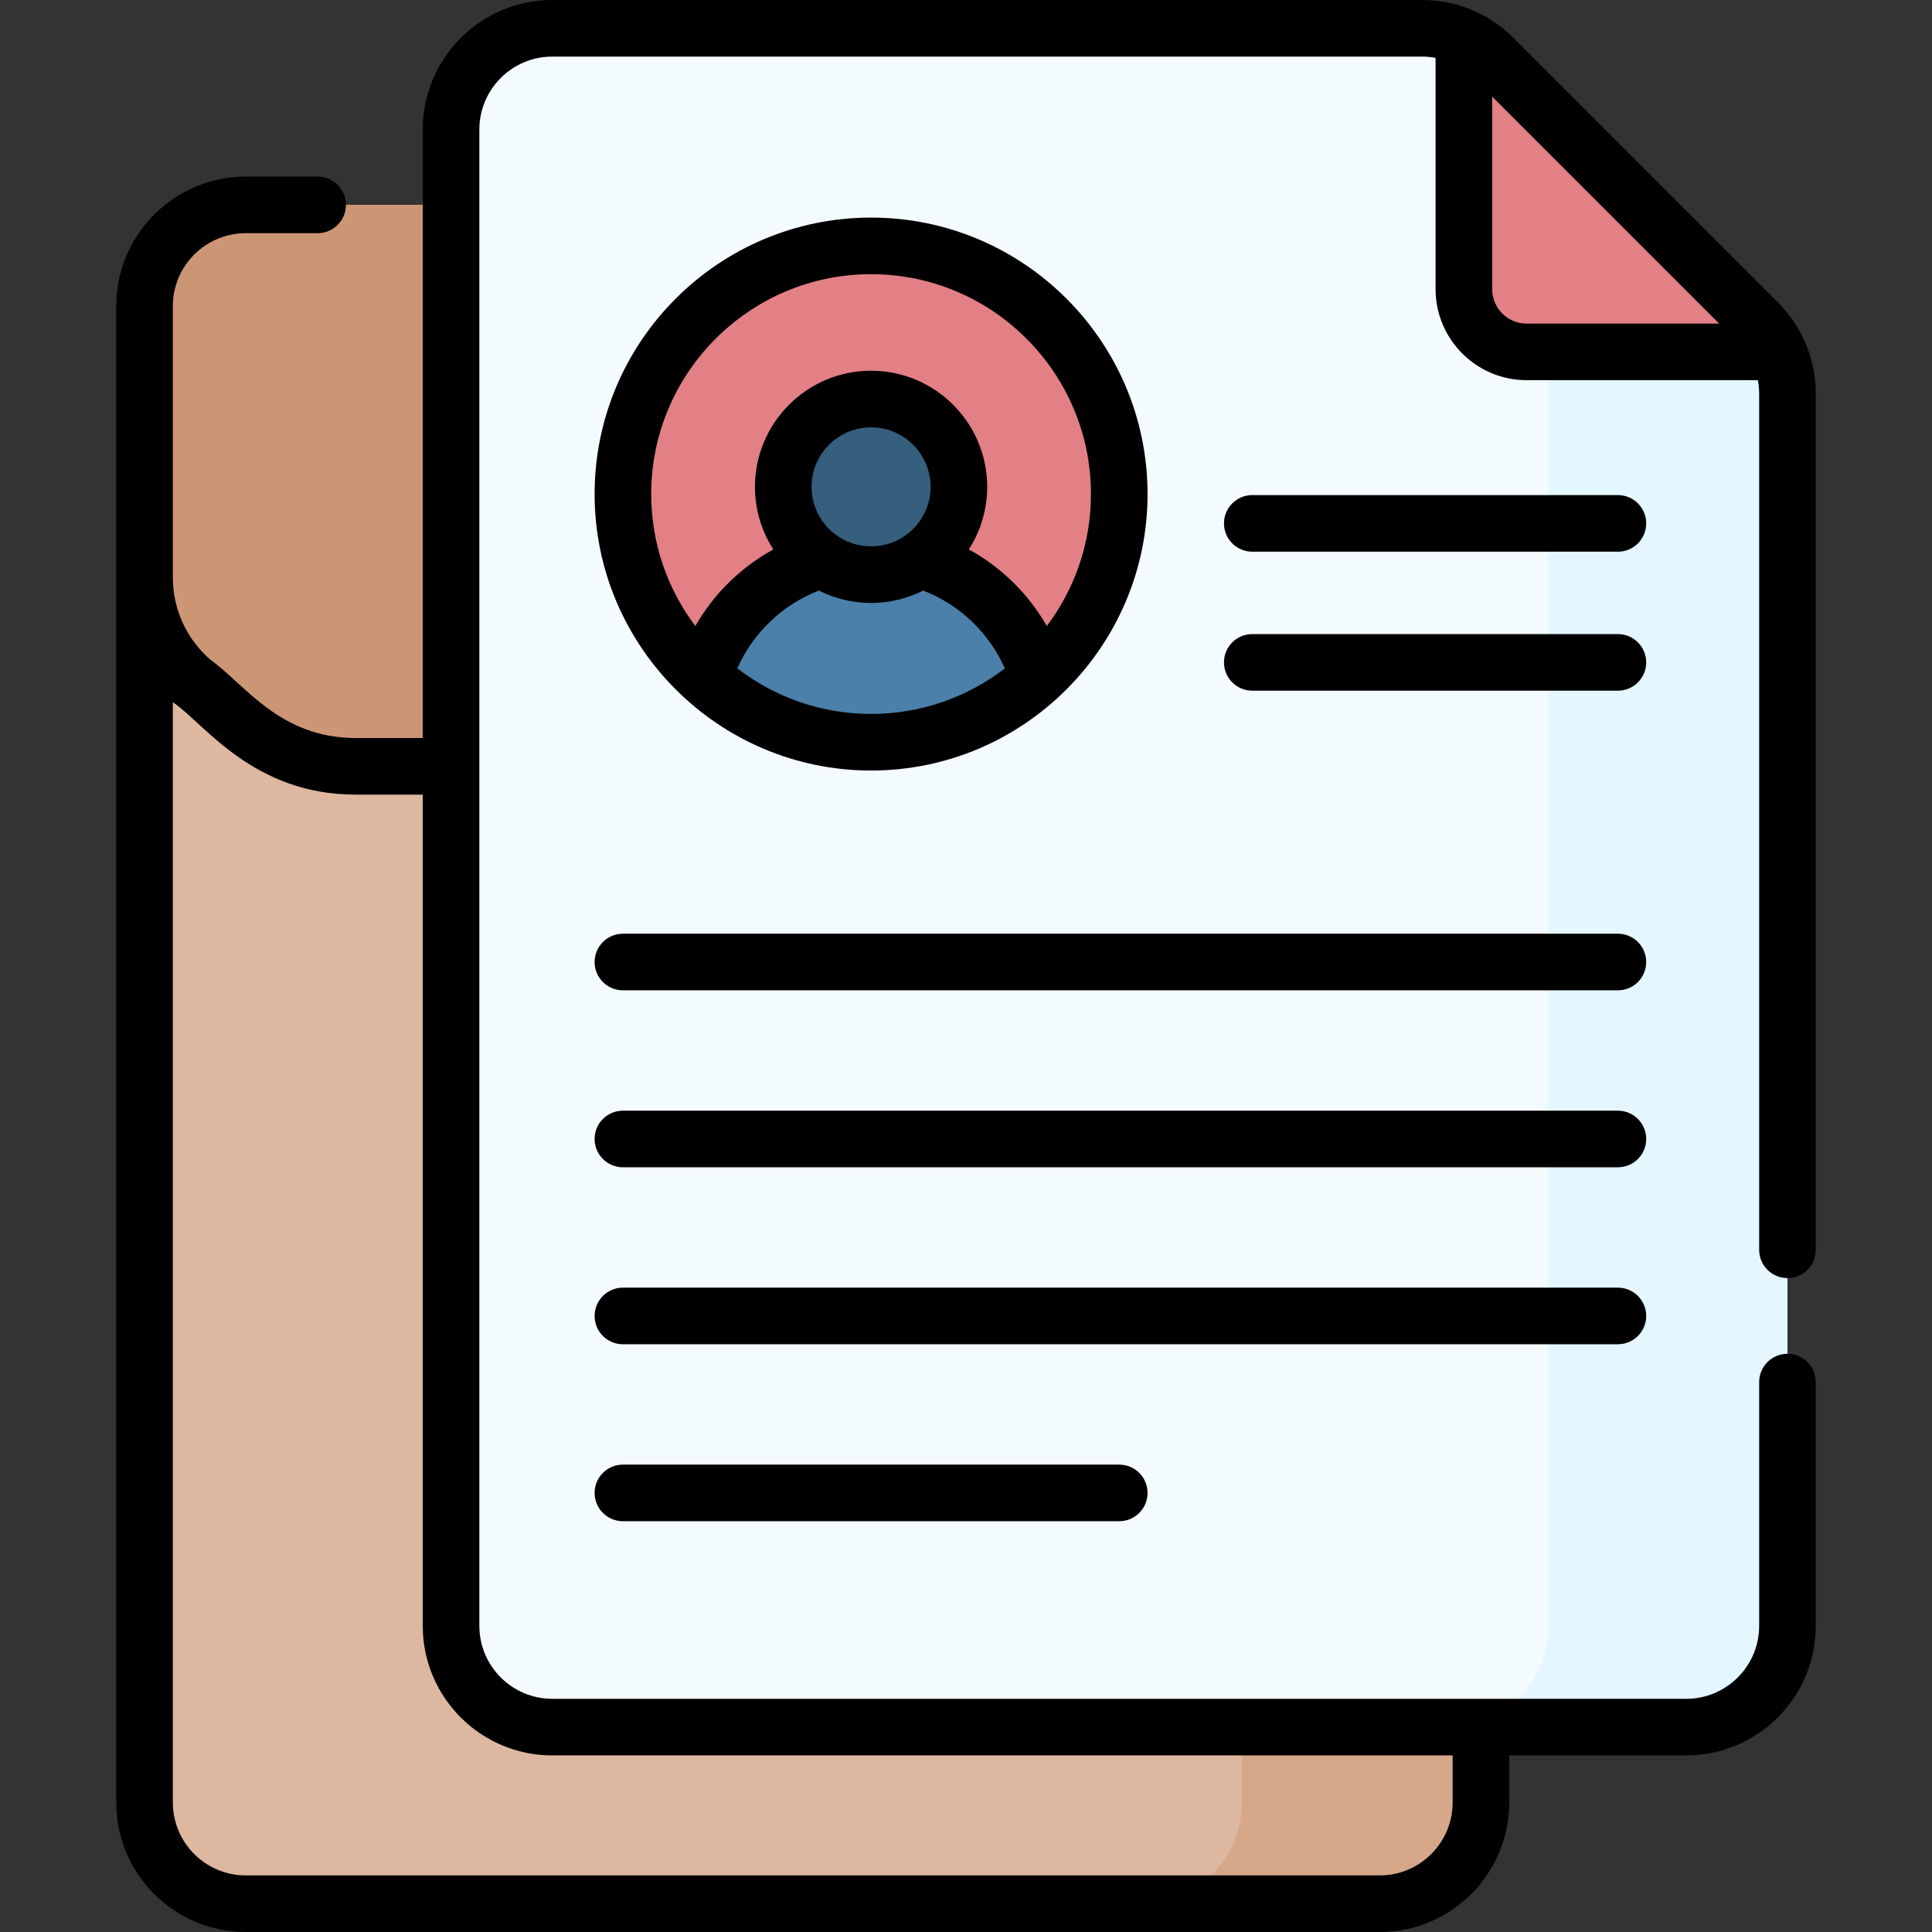 <svg id="Capa_1" enable-background="new 0 0 512 512" height="512" viewBox="0 0 512 512" width="512" xmlns="http://www.w3.org/2000/svg"><rect x="0" y="0" width="512" height="512" fill="#333333" stroke="none"/><g><g><g><path d="m365.646 54.298h-300.522c-14.812 0-26.819 12.007-26.819 26.819v396.566c0 14.811 12.007 26.818 26.819 26.818h300.522c14.812 0 26.819-12.007 26.819-26.818v-396.567c-.001-14.811-12.008-26.818-26.819-26.818z" fill="#ddb7a0"/></g><path d="m365.646 54.298h-63.323c14.812 0 26.819 12.007 26.819 26.819v396.566c0 14.811-12.007 26.818-26.819 26.818h63.323c14.812 0 26.819-12.007 26.819-26.818v-396.567c-.001-14.811-12.008-26.818-26.819-26.818z" fill="#d6a889"/><path d="m392.464 81.116c0-14.812-12.007-26.819-26.819-26.819h-300.521c-14.812 0-26.819 12.007-26.819 26.819v71.928c0 10.575 4.609 20.626 12.624 27.525l13.151 11.321c8.388 7.221 19.088 11.192 30.156 11.192h242.297c11.068 0 21.768-3.971 30.156-11.192l13.151-11.321c8.015-6.9 12.624-16.95 12.624-27.525z" fill="#cc9675"/><g><g><path d="m376.834 7.5h-230.48c-14.811 0-26.819 12.007-26.819 26.819v396.565c0 14.811 12.007 26.819 26.819 26.819h300.522c14.811 0 26.819-12.007 26.819-26.819v-326.524c0-7.113-2.826-13.934-7.855-18.964l-70.042-70.042c-5.029-5.029-11.851-7.854-18.964-7.854z" fill="#f4fbff"/><g><path d="m465.84 85.397-55.485-55.485v400.972c0 14.811-12.007 26.819-26.819 26.819h63.34c14.811 0 26.819-12.007 26.819-26.819v-326.524c0-7.112-2.825-13.934-7.855-18.963z" fill="#e4f6ff"/></g><path d="m465.84 85.397-70.042-70.042c-2.293-2.293-4.959-4.128-7.855-5.446v66.716c0 9.183 7.444 16.627 16.627 16.627h66.716c-1.318-2.896-3.153-5.562-5.446-7.855z" fill="#e28086"/></g><g><g><circle cx="230.846" cy="130.931" fill="#e28086" r="65.769"/><path d="m230.846 146.445c-20.961 0-38.651 13.961-44.307 33.088 11.69 10.662 27.238 17.166 44.306 17.166s32.617-6.504 44.306-17.166c-5.654-19.127-23.344-33.088-44.305-33.088z" fill="#4a80aa"/><circle cx="230.846" cy="129.019" fill="#365e7d" r="23.272"/></g></g></g></g><g><path d="m428.761 247.444h-263.684c-4.142 0-7.5 3.357-7.5 7.5 0 4.142 3.358 7.5 7.5 7.5h263.685c4.142 0 7.5-3.357 7.5-7.5-.001-4.143-3.359-7.5-7.501-7.5z"/><path d="m428.761 294.342h-263.684c-4.142 0-7.5 3.357-7.5 7.5 0 4.142 3.358 7.5 7.5 7.5h263.685c4.142 0 7.5-3.357 7.5-7.5-.001-4.142-3.359-7.5-7.501-7.5z"/><path d="m436.261 348.74c0-4.142-3.358-7.5-7.5-7.5h-263.684c-4.142 0-7.5 3.357-7.5 7.5 0 4.142 3.358 7.5 7.5 7.5h263.685c4.141 0 7.499-3.357 7.499-7.5z"/><path d="m165.077 388.139c-4.142 0-7.5 3.357-7.5 7.5 0 4.142 3.358 7.5 7.5 7.5h131.538c4.142 0 7.5-3.357 7.5-7.5 0-4.142-3.358-7.5-7.5-7.5z"/><path d="m428.761 168.039h-96.893c-4.142 0-7.5 3.357-7.5 7.5 0 4.142 3.358 7.5 7.5 7.5h96.893c4.142 0 7.5-3.357 7.5-7.5s-3.358-7.5-7.5-7.5z"/><path d="m428.761 131.204h-96.893c-4.142 0-7.5 3.357-7.5 7.5 0 4.142 3.358 7.5 7.5 7.5h96.893c4.142 0 7.5-3.357 7.5-7.5s-3.358-7.5-7.5-7.5z"/><path d="m473.695 338.71c4.142 0 7.5-3.357 7.5-7.5v-226.849c0-9.167-3.57-17.786-10.052-24.267l-70.042-70.043c-6.483-6.481-15.101-10.051-24.267-10.051h-230.48c-18.923 0-34.318 15.396-34.318 34.318v161.265h-17.8c-20.174 0-29.43-14.318-38.415-20.698-6.366-5.479-10.017-13.441-10.017-21.84v-71.929c0-10.653 8.666-19.319 19.319-19.319h19.054c4.142 0 7.5-3.357 7.5-7.5s-3.358-7.5-7.5-7.5h-19.054c-18.923 0-34.318 15.396-34.318 34.318v396.566c0 18.923 15.395 34.319 34.318 34.319h300.522c18.923 0 34.318-15.396 34.318-34.318v-12.48h46.913c18.923 0 34.318-15.396 34.318-34.318v-64.613c0-4.142-3.358-7.5-7.5-7.5s-7.5 3.357-7.5 7.5v64.613c0 10.653-8.666 19.319-19.319 19.319h-300.521c-10.653 0-19.319-8.666-19.319-19.319v-396.566c0-10.653 8.666-19.319 19.319-19.319h230.48c1.225 0 2.431.122 3.609.343v61.283c0 13.303 10.823 24.126 24.126 24.126h61.283c.222 1.178.343 2.384.343 3.609v226.85c.001 4.143 3.358 7.5 7.5 7.5zm-327.341 126.492h238.61v12.48c0 10.653-8.666 19.319-19.319 19.319h-300.522c-10.653 0-19.319-8.666-19.319-19.319v-291.64c.079.069.152.143.232.211 8.21 5.652 21.111 24.329 48.2 24.329h17.8v220.302c0 18.923 15.395 34.318 34.318 34.318zm258.216-379.449c-5.032 0-9.127-4.094-9.127-9.127v-51.02l60.147 60.147z"/><path d="m230.846 204.199c40.38 0 73.268-32.897 73.268-73.269 0-40.401-32.868-73.269-73.268-73.269-40.401 0-73.269 32.868-73.269 73.269 0 40.381 32.897 73.269 73.269 73.269zm0-14.999c-13.331 0-25.622-4.51-35.451-12.071 4.148-9.404 12.024-16.93 21.636-20.627 4.158 2.099 8.849 3.289 13.816 3.289s9.658-1.19 13.816-3.289c9.612 3.697 17.487 11.224 21.635 20.627-9.83 7.561-22.121 12.071-35.452 12.071zm-15.773-60.181c0-8.697 7.076-15.772 15.773-15.772s15.772 7.076 15.772 15.772-7.076 15.772-15.772 15.772c-8.697.001-15.773-7.075-15.773-15.772zm15.773-56.358c32.13 0 58.269 26.14 58.269 58.27 0 13.114-4.358 25.228-11.697 34.976-4.889-8.553-12.026-15.562-20.672-20.303 3.078-4.79 4.872-10.48 4.872-16.584 0-16.968-13.804-30.772-30.772-30.772s-30.772 13.804-30.772 30.772c0 6.104 1.794 11.794 4.872 16.584-8.646 4.741-15.783 11.751-20.673 20.303-7.34-9.748-11.697-21.862-11.697-34.976 0-32.13 26.14-58.27 58.27-58.27z"/></g></g></svg>